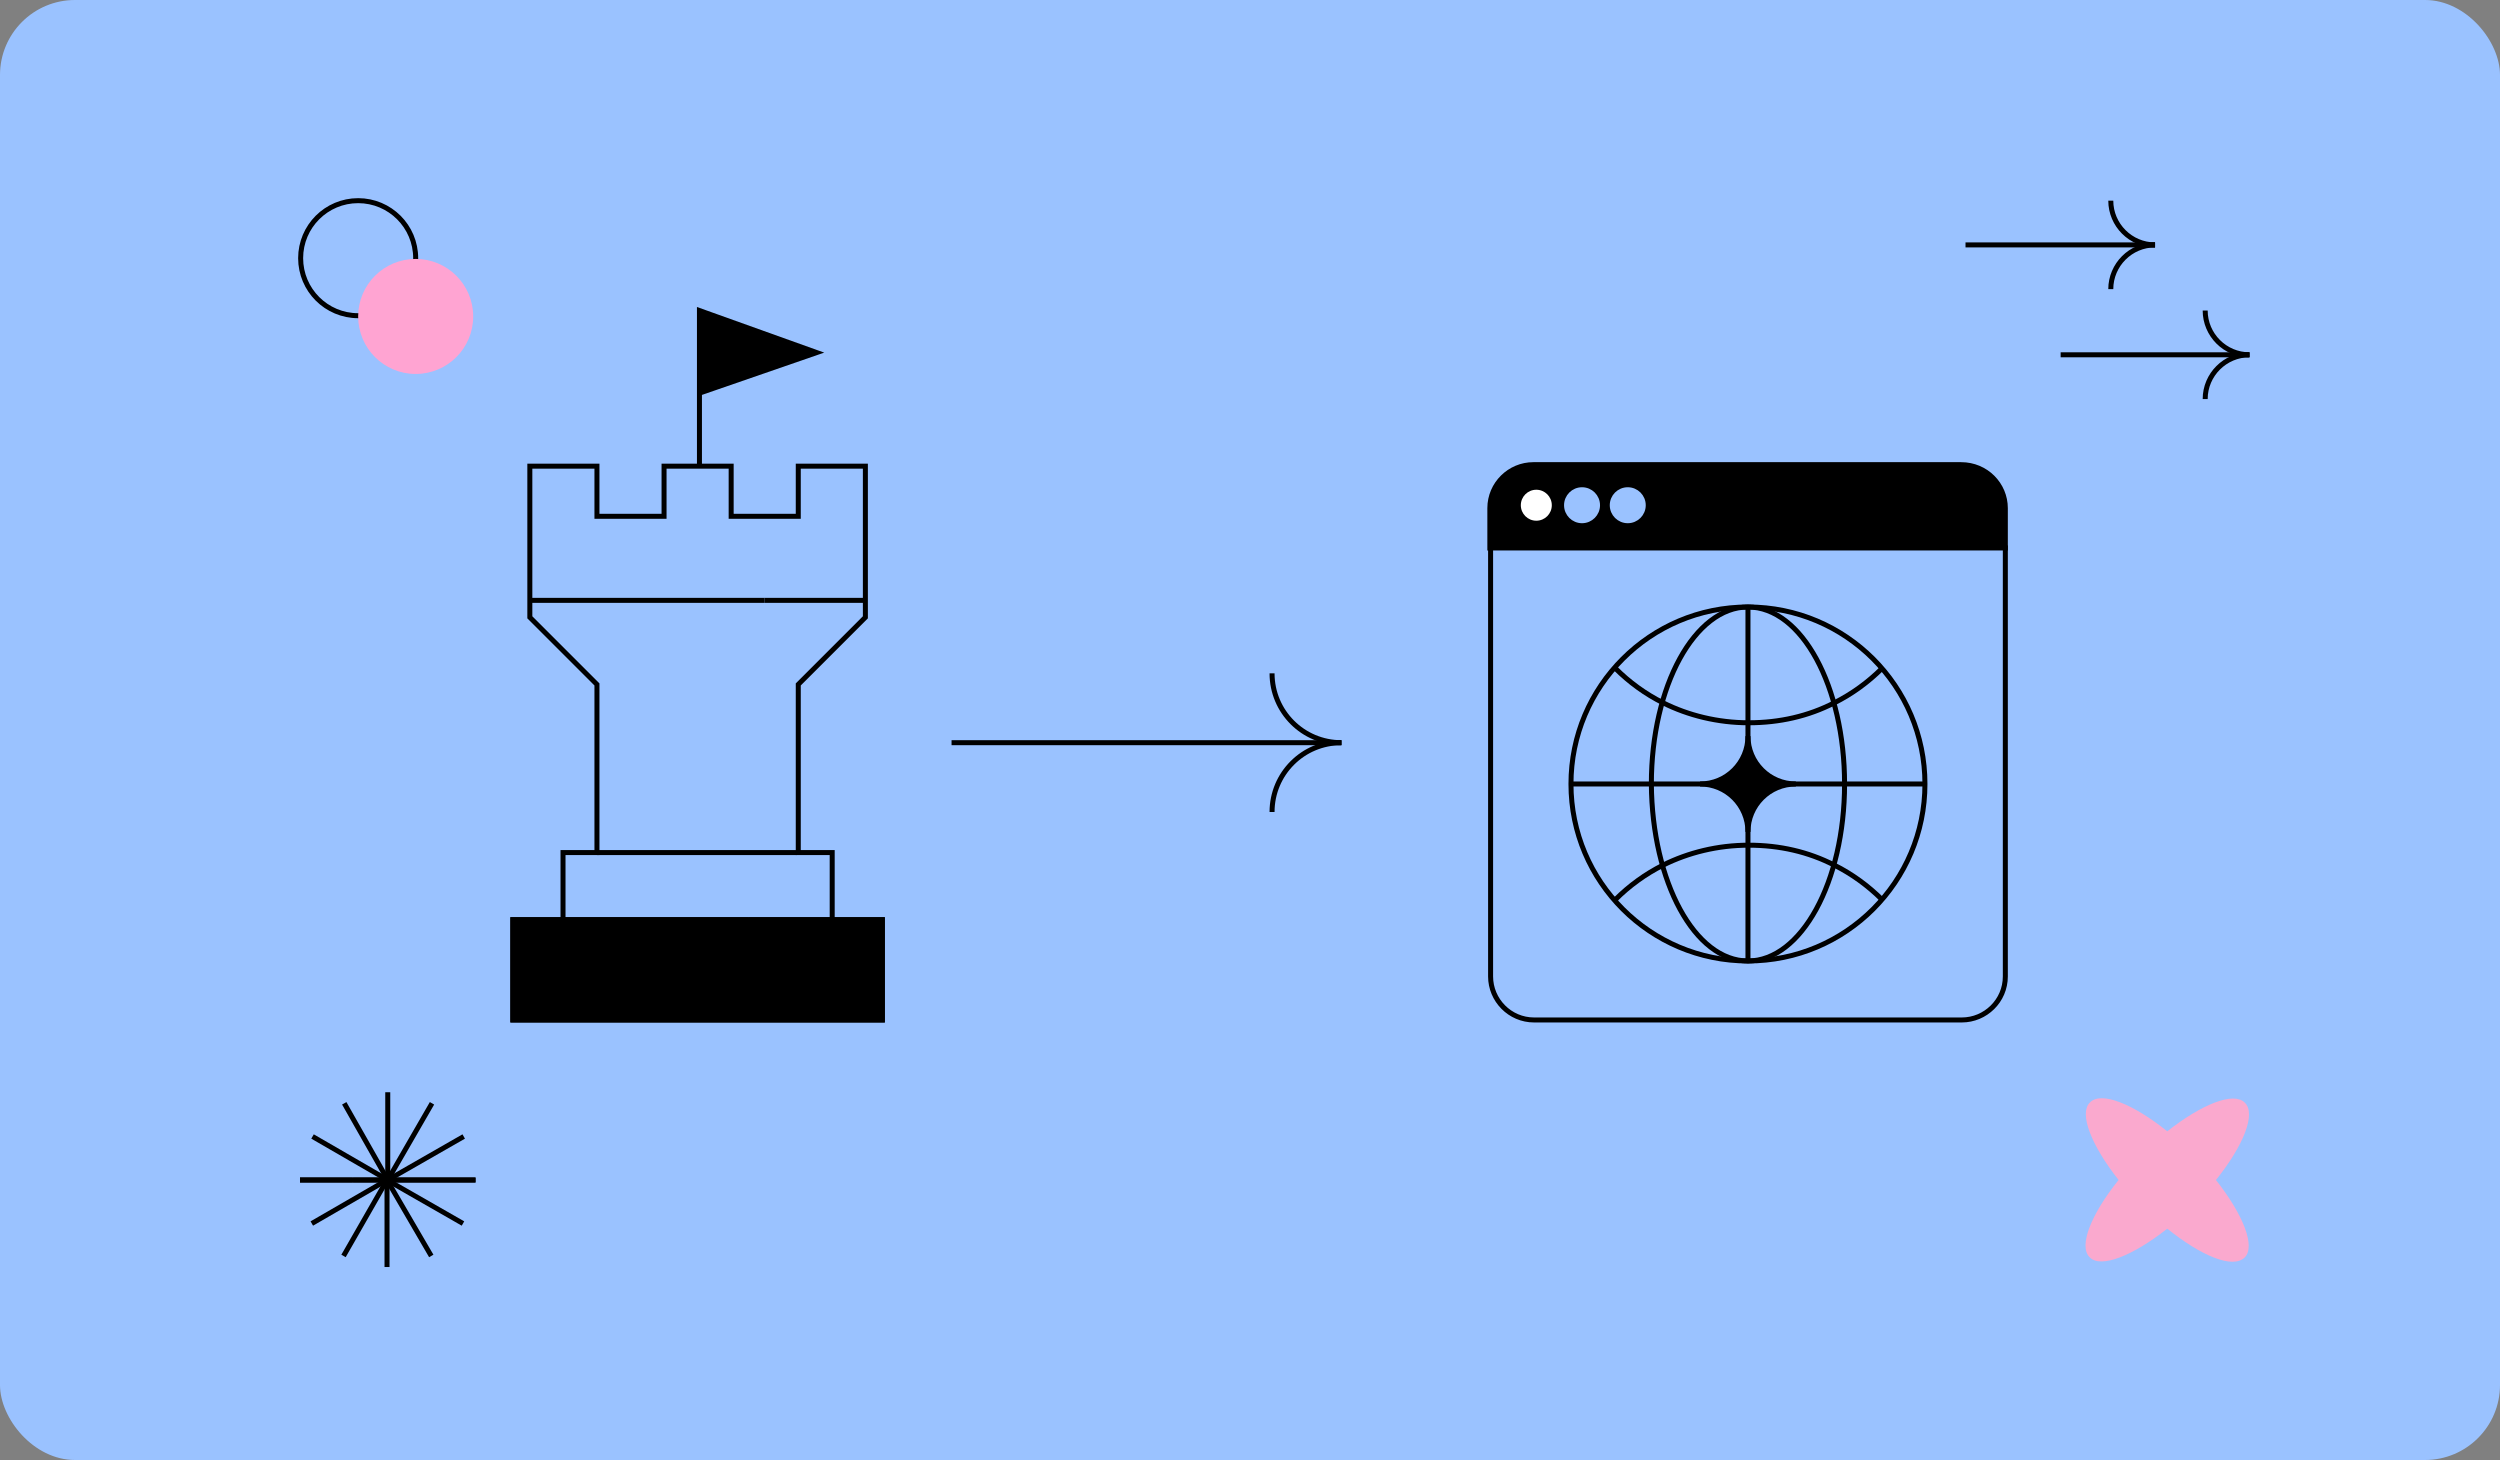 <?xml version="1.0" encoding="UTF-8"?> <svg xmlns="http://www.w3.org/2000/svg" width="500" height="292" viewBox="0 0 500 292" fill="none"><rect x="0" y="0" width="500" height="292" fill="#808080" stroke="none"/> <rect width="500" height="292" rx="15" fill="#9AC2FF"></rect> <path d="M431.007 48.981C426.14 48.981 422.158 44.999 422.158 40.132" stroke="black" stroke-miterlimit="10"></path> <path d="M431.007 48.981C426.14 48.981 422.158 52.964 422.158 57.831" stroke="black" stroke-miterlimit="10"></path> <path d="M393.102 48.981H431.007" stroke="black" stroke-miterlimit="10"></path> <path d="M449.886 70.958C445.019 70.958 441.037 66.976 441.037 62.109" stroke="black" stroke-miterlimit="10"></path> <path d="M449.886 70.959C445.019 70.959 441.037 74.941 441.037 79.808" stroke="black" stroke-miterlimit="10"></path> <path d="M412.128 70.959H449.886" stroke="black" stroke-miterlimit="10"></path> <path d="M448.94 251.486C451.153 249.273 448.645 242.931 443.188 235.999C448.645 229.215 451.3 222.725 448.94 220.513C446.728 218.3 440.386 220.808 433.454 226.265C426.669 220.808 420.18 218.153 417.967 220.513C415.755 222.725 418.262 229.067 423.719 235.999C418.262 242.784 415.607 249.273 417.967 251.486C420.18 253.698 426.522 251.191 433.454 245.734C440.238 251.191 446.58 253.846 448.94 251.486Z" fill="#FAA9CE"></path> <path d="M401.066 101.635V109.6H297.97V101.635C297.97 96.768 301.952 92.933 306.672 92.933H392.217C397.232 92.933 401.066 96.915 401.066 101.635Z" fill="black" stroke="black" stroke-miterlimit="10"></path> <path d="M401.066 109.599V195.291C401.066 200.159 397.084 203.993 392.364 203.993H306.82C301.952 203.993 298.118 200.011 298.118 195.291V109.599H401.066Z" fill="#9AC2FF" stroke="black" stroke-miterlimit="10"></path> <path d="M307.262 104.143C308.973 104.143 310.36 102.756 310.36 101.046C310.36 99.335 308.973 97.948 307.262 97.948C305.552 97.948 304.165 99.335 304.165 101.046C304.165 102.756 305.552 104.143 307.262 104.143Z" fill="white"></path> <path d="M316.407 104.143C318.117 104.143 319.504 102.756 319.504 101.046C319.504 99.335 318.117 97.948 316.407 97.948C314.696 97.948 313.31 99.335 313.31 101.046C313.31 102.756 314.696 104.143 316.407 104.143Z" fill="#9AC2FF" stroke="#9AC2FF" stroke-miterlimit="10"></path> <path d="M325.551 104.143C327.262 104.143 328.649 102.756 328.649 101.046C328.649 99.335 327.262 97.948 325.551 97.948C323.841 97.948 322.454 99.335 322.454 101.046C322.454 102.756 323.841 104.143 325.551 104.143Z" fill="#9AC2FF" stroke="#9AC2FF" stroke-miterlimit="10"></path> <path d="M376.436 133.64C373.633 136.442 370.389 138.802 366.849 140.572C361.687 143.227 355.934 144.554 349.74 144.554C343.545 144.554 337.646 143.08 332.631 140.572C329.091 138.802 325.846 136.442 323.044 133.64" stroke="black" stroke-miterlimit="10"></path> <path d="M349.592 192.195C360.212 192.195 368.914 176.413 368.914 156.797C368.914 137.328 360.359 121.399 349.592 121.399C338.973 121.399 330.271 137.18 330.271 156.797C330.418 176.413 338.973 192.195 349.592 192.195Z" stroke="black" stroke-miterlimit="10"></path> <path d="M376.436 179.952C373.633 177.15 370.389 174.79 366.849 173.02C361.687 170.366 355.934 169.038 349.74 169.038C343.545 169.038 337.646 170.513 332.631 173.02C329.091 174.79 325.846 177.15 323.044 179.952" stroke="black" stroke-miterlimit="10"></path> <path d="M314.342 156.796H384.99" stroke="black" stroke-miterlimit="10"></path> <path d="M349.592 121.399V192.195" stroke="black" stroke-miterlimit="10"></path> <path d="M349.592 192.194C369.142 192.194 384.99 176.346 384.99 156.796C384.99 137.247 369.142 121.398 349.592 121.398C330.042 121.398 314.194 137.247 314.194 156.796C314.194 176.346 330.042 192.194 349.592 192.194Z" stroke="black" stroke-miterlimit="10"></path> <path d="M359.179 156.796C353.869 156.796 349.592 161.073 349.592 166.383C349.592 161.073 345.315 156.796 340.005 156.796C345.315 156.796 349.592 152.519 349.592 147.209C349.592 152.519 353.869 156.796 359.179 156.796Z" fill="black" stroke="black" stroke-miterlimit="10"></path> <path d="M268.274 148.537C260.605 148.537 254.41 142.342 254.41 134.673" stroke="black" stroke-miterlimit="10"></path> <path d="M268.274 148.538C260.605 148.538 254.41 154.732 254.41 162.402" stroke="black" stroke-miterlimit="10"></path> <path d="M190.311 148.538H268.274" stroke="black" stroke-miterlimit="10"></path> <path d="M176.468 203.994V183.935H166.438V170.514H159.654V136.886L173.075 123.464V93.228H159.654V103.258H146.232V93.228H132.81V103.258H119.389V93.228H105.967V123.464L119.389 136.886V170.514H112.604V183.935H102.575V203.994H176.468Z" fill="#9AC2FF" stroke="black" stroke-miterlimit="10"></path> <path d="M176.468 183.936V203.994H102.575V183.936H112.604H166.438H176.468Z" fill="black" stroke="black" stroke-miterlimit="10"></path> <path d="M112.604 183.936H149.624" stroke="black" stroke-miterlimit="10"></path> <path d="M149.625 183.936H166.438" stroke="black" stroke-miterlimit="10"></path> <path d="M105.967 120.072H152.869" stroke="black" stroke-miterlimit="10"></path> <path d="M152.869 120.072H173.075" stroke="black" stroke-miterlimit="10"></path> <path d="M159.356 170.515H119.389" stroke="black" stroke-miterlimit="10"></path> <path d="M139.89 93.229V62.108L163.341 70.515L139.89 78.627" fill="black"></path> <path d="M139.89 93.229V62.108L163.341 70.515L139.89 78.627" stroke="black" stroke-miterlimit="10"></path> <path d="M71.631 63.14C77.985 63.14 83.135 57.99 83.135 51.636C83.135 45.282 77.985 40.132 71.631 40.132C65.278 40.132 60.127 45.282 60.127 51.636C60.127 57.99 65.278 63.14 71.631 63.14Z" fill="#9AC2FF" stroke="black" stroke-miterlimit="10"></path> <path d="M83.136 74.793C89.489 74.793 94.64 69.642 94.64 63.288C94.64 56.935 89.489 51.784 83.136 51.784C76.782 51.784 71.631 56.935 71.631 63.288C71.631 69.642 76.782 74.793 83.136 74.793Z" fill="#FFA4D2"></path> <path d="M77.551 218.448V236" stroke="black" stroke-miterlimit="10"></path> <path d="M77.552 236L68.85 220.661" stroke="black" stroke-miterlimit="10"></path> <path d="M77.551 236L62.507 227.298" stroke="black" stroke-miterlimit="10"></path> <path d="M70.619 236H60" stroke="black" stroke-miterlimit="10"></path> <path d="M77.551 236L86.401 220.661" stroke="black" stroke-miterlimit="10"></path> <path d="M77.551 236L92.743 227.298" stroke="black" stroke-miterlimit="10"></path> <path d="M70.619 236H95.103" stroke="black" stroke-miterlimit="10"></path> <path d="M77.404 253.404V236" stroke="black" stroke-miterlimit="10"></path> <path d="M77.404 236L68.702 251.192" stroke="black" stroke-miterlimit="10"></path> <path d="M77.404 236L62.36 244.702" stroke="black" stroke-miterlimit="10"></path> <path d="M70.472 236H60" stroke="black" stroke-miterlimit="10"></path> <path d="M77.404 236L86.253 251.192" stroke="black" stroke-miterlimit="10"></path> <path d="M77.404 236L92.595 244.702" stroke="black" stroke-miterlimit="10"></path> <path d="M70.472 236H95.103" stroke="black" stroke-miterlimit="10"></path> </svg> 